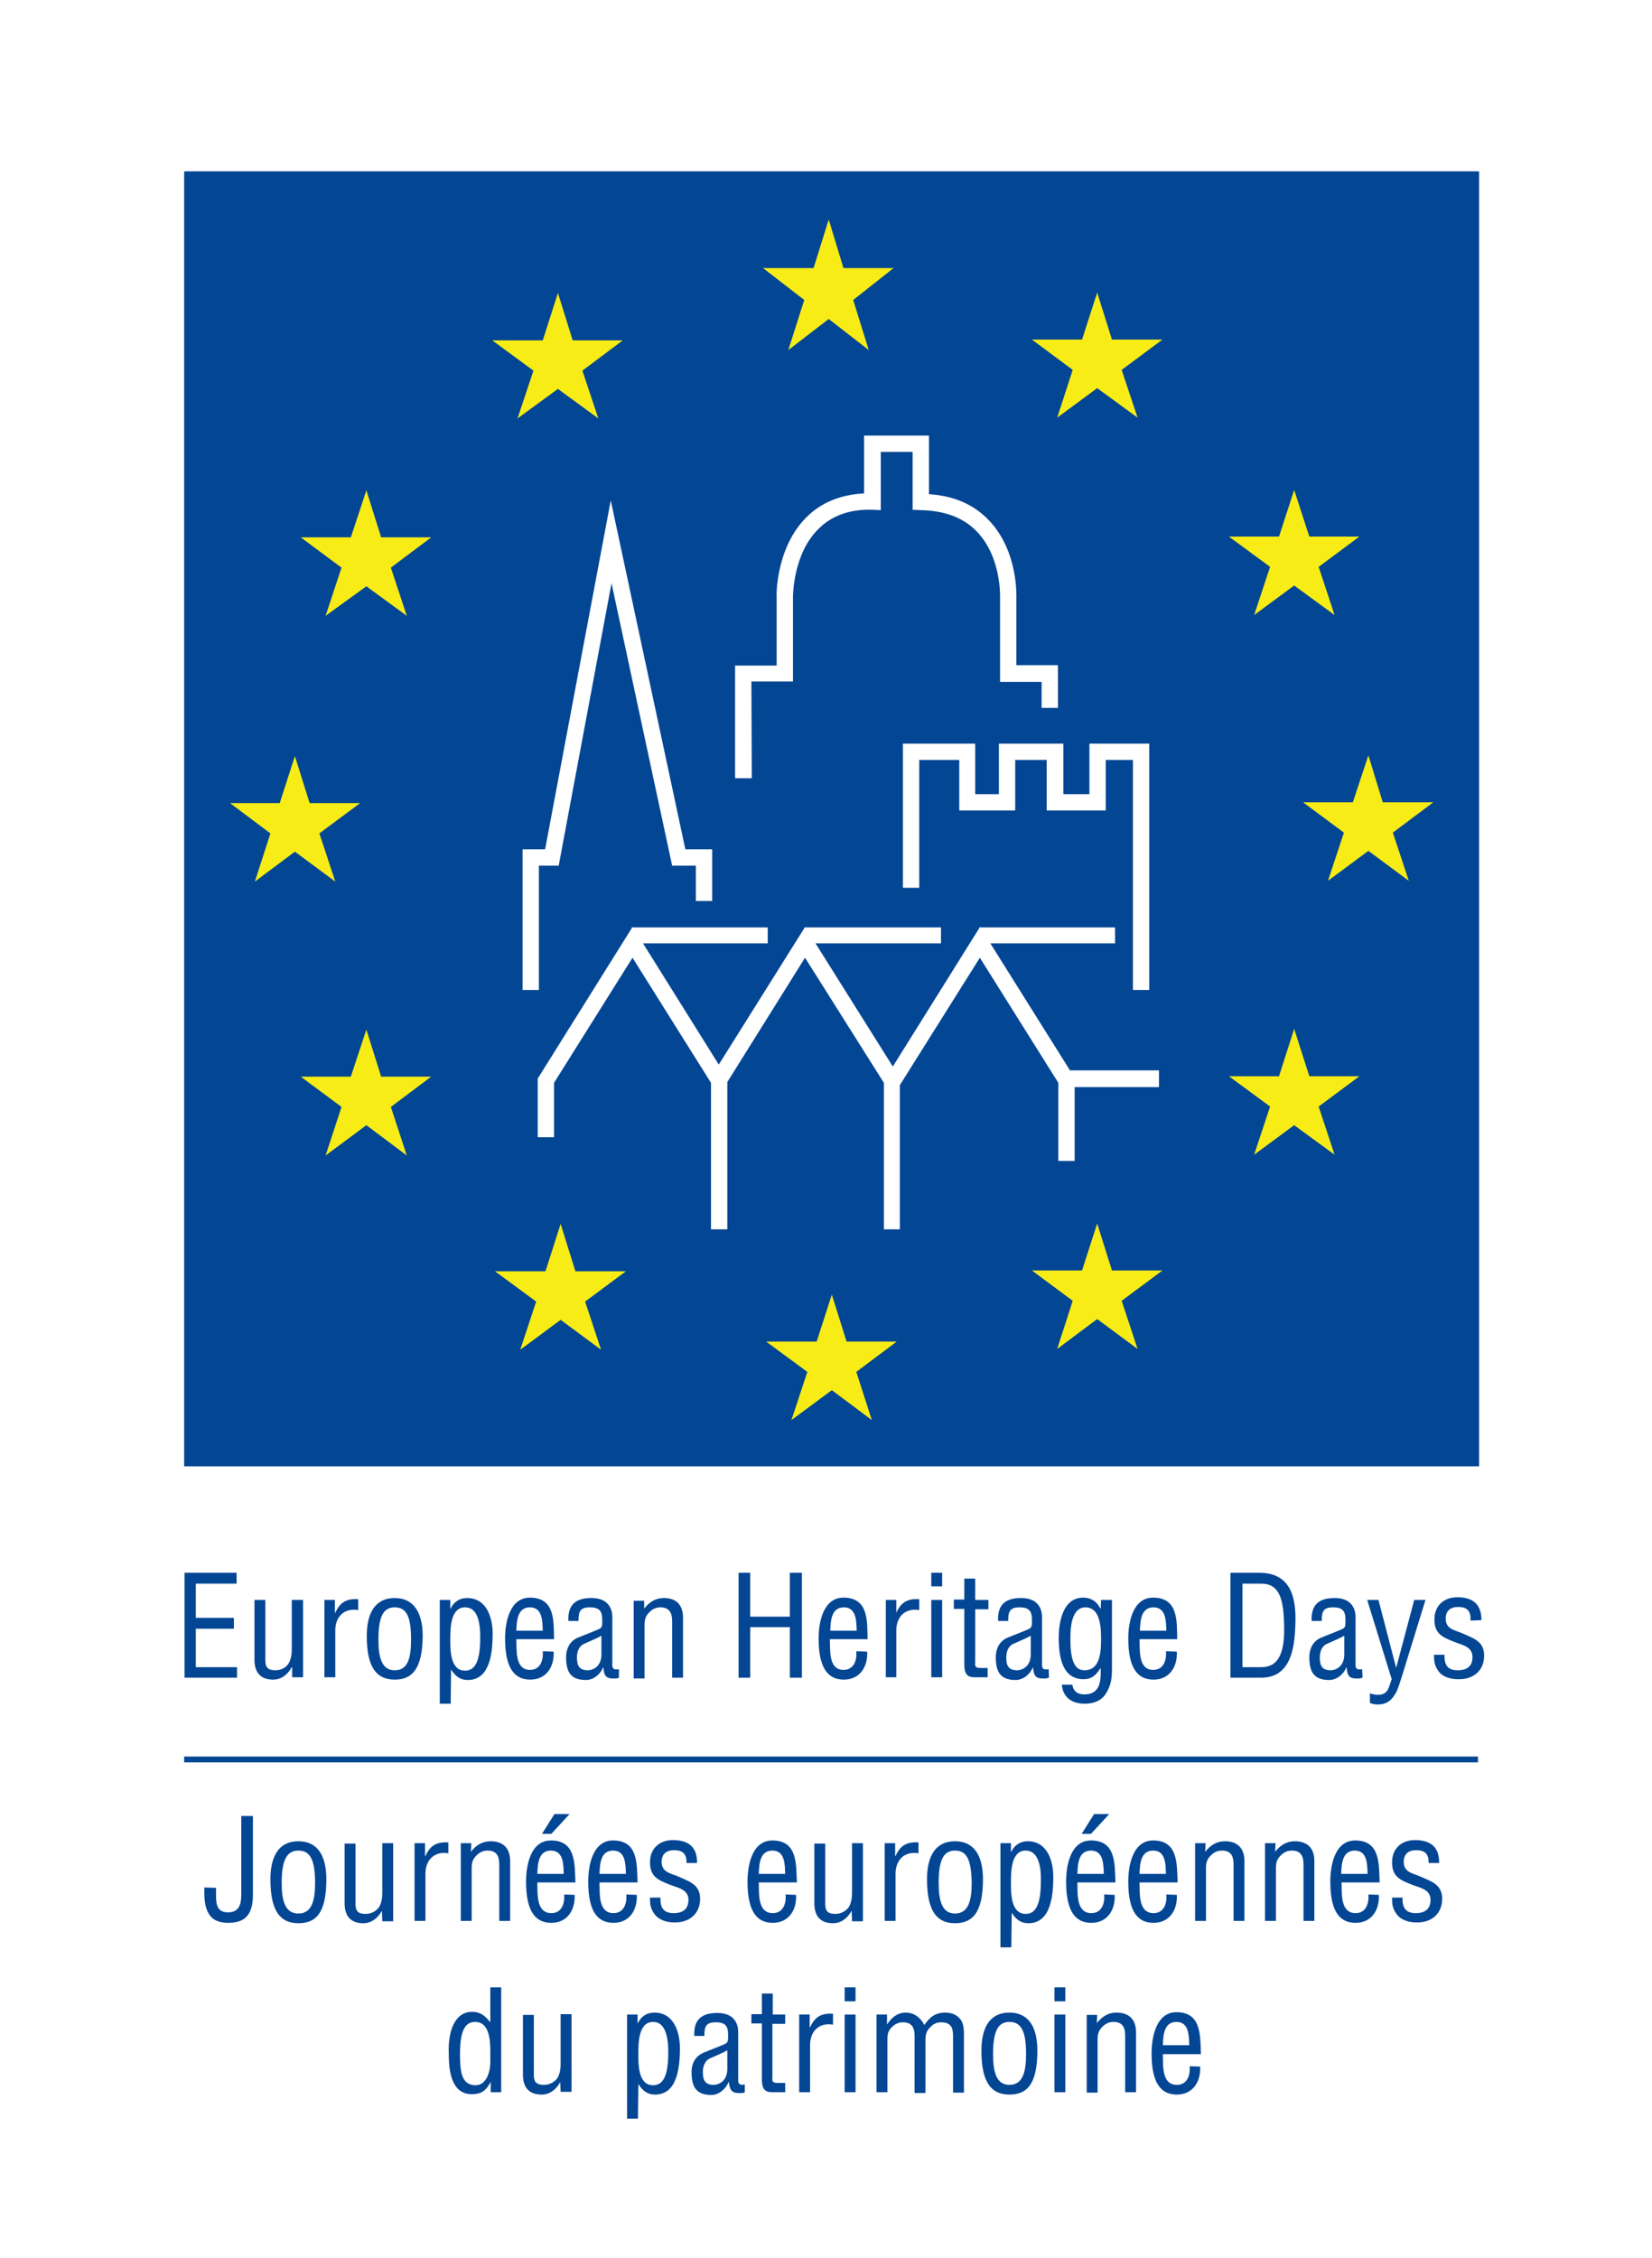 <?xml version="1.0" encoding="utf-8"?>
<!-- Generator: Adobe Illustrator 23.0.1, SVG Export Plug-In . SVG Version: 6.00 Build 0)  -->
<svg version="1.1" id="Calque_1" xmlns="http://www.w3.org/2000/svg" xmlns:xlink="http://www.w3.org/1999/xlink" x="0px" y="0px"
	 viewBox="0 0 425.2 581.1" style="enable-background:new 0 0 425.2 581.1;" xml:space="preserve">
<style type="text/css">
	.st0{fill:#FFFFFF;}
	.st1{fill:#034694;}
	.st2{fill:none;}
	.st3{fill:#F7EC16;}
</style>
<rect class="st0" width="425.2" height="581.1"/>
<g>
	<path class="st1" d="M55.6,485.9v1.6c0,2.4,0.1,4.7,3.1,4.7c3,0,3.4-2.3,3.4-4.7v-20.1h3v20.3c0,5.7-2.6,7.2-6.4,7.2
		c-2.1,0-4.1-0.6-5.1-2.6c-1.2-2.1-1-5.1-1-6.5L55.6,485.9L55.6,485.9z"/>
	<path class="st1" d="M76.8,495c-4.3,0-7.2-2.6-7.2-11.3c0-6,2.2-9.8,7.2-9.8s7.2,3.8,7.2,9.8C84,492.4,81.3,495,76.8,495
		 M76.8,476.3c-2.9,0-4.3,2.3-4.3,8.3c0,4.7,0.9,7.9,4.3,7.9c3.4,0,4.3-3.2,4.3-7.9C81.1,478.6,79.8,476.3,76.8,476.3"/>
	<path class="st1" d="M98.3,491.8L98.3,491.8c-1.1,2-2.8,3.2-4.8,3.2c-3,0-4.8-1.6-4.8-5.1v-15.4h2.8v15.5c0,1.7,0.5,2.6,2.6,2.6
		c1.3,0,2.7-0.6,3.5-1.8c0.6-1,0.8-2.4,0.8-3.5v-12.9h2.8v20.1h-2.8L98.3,491.8L98.3,491.8z"/>
	<path class="st1" d="M109.5,477.7L109.5,477.7c1.2-2.7,2.9-3.7,5.9-3.5v2.8c-3.6-0.6-5.9,1.7-5.9,5.3v12.1h-2.8v-20h2.7V477.7z"/>
	<path class="st1" d="M121.2,476.6c1.4-1.7,2.9-2.7,5.1-2.7c3,0,5,1.6,5,5.1v15.4h-2.8v-14.6c0-2.1-0.7-3.5-3-3.5
		c-1.1,0-2,0.4-2.8,1.2c-1.2,1.1-1.3,2.2-1.3,3.6v13.3h-2.8v-20h2.7L121.2,476.6L121.2,476.6z"/>
	<path class="st1" d="M147.9,487.7c0.2,3.9-1.9,7.2-6,7.2c-3.8,0-6.5-2.5-6.5-10.6c0-4.3,1.2-10.6,6.4-10.6c6.5,0,6.1,6.1,6.3,10.8
		h-9.8c0.1,2.7-0.4,7.9,3.6,7.9c2.7,0,3.5-2.5,3.3-4.8L147.9,487.7L147.9,487.7z M145.1,482.3c-0.1-2.3,0-6-3.3-6
		c-3.3,0-3.4,3.6-3.5,6H145.1z M142.7,466.9h3.9l-4.7,5.1h-2.4L142.7,466.9z"/>
	<path class="st1" d="M163.9,487.7c0.2,3.9-1.9,7.2-6,7.2c-3.8,0-6.5-2.5-6.5-10.6c0-4.3,1.2-10.6,6.4-10.6c6.5,0,6.1,6.1,6.3,10.8
		h-9.8c0.1,2.7-0.4,7.9,3.6,7.9c2.7,0,3.5-2.5,3.3-4.8L163.9,487.7L163.9,487.7z M161.1,482.3c-0.1-2.3,0-6-3.3-6
		c-3.3,0-3.4,3.6-3.5,6H161.1z"/>
	<path class="st1" d="M176.7,479.7c0.1-2.4-0.8-3.5-3.2-3.5c-2,0-3.2,1-3.2,3c0,2.6,2.1,2.9,4.1,3.7c2.8,1.3,5.8,2,5.8,5.8
		c0,3.8-2.7,6.2-6.7,6.1c-1.8,0-3.9-0.6-5-2.1c-1.2-1.6-1.2-2.9-1.2-4.3h2.7c-0.1,2.5,0.7,4,3.4,4c2.3,0,3.8-1,3.8-3.4
		c0-2.8-2.8-3.1-5-4c-3.1-1.2-4.9-2.2-4.9-5.7c0-3.5,2.4-5.7,5.9-5.7c4,0,6.3,1.8,6.2,5.9H176.7L176.7,479.7z"/>
	<path class="st1" d="M204.9,487.7c0.2,3.9-1.9,7.2-6,7.2c-3.8,0-6.5-2.5-6.5-10.6c0-4.3,1.2-10.6,6.4-10.6c6.5,0,6.1,6.1,6.3,10.8
		h-9.8c0.1,2.7-0.4,7.9,3.6,7.9c2.7,0,3.5-2.5,3.3-4.8L204.9,487.7L204.9,487.7z M202.1,482.3c-0.1-2.3,0-6-3.3-6
		c-3.3,0-3.4,3.6-3.5,6H202.1z"/>
	<path class="st1" d="M219.2,491.8L219.2,491.8c-1.1,2-2.8,3.2-4.8,3.2c-3,0-4.8-1.6-4.8-5.1v-15.4h2.8v15.5c0,1.7,0.5,2.6,2.6,2.6
		c1.3,0,2.7-0.6,3.5-1.8c0.6-1,0.8-2.4,0.8-3.5v-12.9h2.8v20.1h-2.8L219.2,491.8L219.2,491.8z"/>
	<path class="st1" d="M230.5,477.7L230.5,477.7c1.2-2.7,2.9-3.7,5.9-3.5v2.8c-3.6-0.6-5.9,1.7-5.9,5.3v12.1h-2.8v-20h2.7V477.7z"/>
	<path class="st1" d="M245.8,495c-4.3,0-7.2-2.6-7.2-11.3c0-6,2.2-9.8,7.2-9.8s7.2,3.8,7.2,9.8C253,492.4,250.2,495,245.8,495
		 M245.8,476.3c-2.9,0-4.2,2.3-4.2,8.3c0,4.7,0.9,7.9,4.2,7.9c3.4,0,4.3-3.2,4.3-7.9C250,478.6,248.8,476.3,245.8,476.3"/>
	<path class="st1" d="M260.3,501.2h-2.8v-26.8h2.7v2.2h0.1c0.9-1.9,2.5-2.7,4.2-2.7c5.1,0,6.6,5.1,6.6,9.2c0,5.7-1,11.9-6.4,11.9
		c-2,0-3.2-1-4.3-2.7L260.3,501.2L260.3,501.2z M264,476.3c-3.7,0-3.8,5.2-3.8,8.1c0,2.7-0.1,8.2,3.8,8.2c2.9,0,3.9-3.1,3.9-8.5
		C268,481.4,267.6,476.3,264,476.3"/>
	<path class="st1" d="M286.9,487.7c0.2,3.9-1.9,7.2-6,7.2c-3.8,0-6.5-2.5-6.5-10.6c0-4.3,1.2-10.6,6.4-10.6c6.5,0,6.1,6.1,6.3,10.8
		h-9.8c0.1,2.7-0.4,7.9,3.6,7.9c2.7,0,3.5-2.5,3.3-4.8L286.9,487.7L286.9,487.7z M284.1,482.3c-0.1-2.3,0-6-3.3-6
		c-3.3,0-3.4,3.6-3.5,6H284.1z M281.6,466.9h3.9l-4.7,5.1h-2.4L281.6,466.9z"/>
	<path class="st1" d="M302.9,487.7c0.2,3.9-1.9,7.2-6,7.2c-3.8,0-6.5-2.5-6.5-10.6c0-4.3,1.2-10.6,6.4-10.6c6.5,0,6.1,6.1,6.3,10.8
		h-9.8c0.1,2.7-0.4,7.9,3.6,7.9c2.7,0,3.5-2.5,3.3-4.8L302.9,487.7L302.9,487.7z M300.1,482.3c-0.1-2.3,0-6-3.3-6s-3.4,3.6-3.5,6
		H300.1z"/>
	<path class="st1" d="M310.2,476.6c1.4-1.7,2.9-2.7,5.1-2.7c3,0,5,1.6,5,5.1v15.4h-2.8v-14.6c0-2.1-0.7-3.5-3-3.5
		c-1.1,0-2,0.4-2.8,1.2c-1.2,1.1-1.3,2.2-1.3,3.6v13.3h-2.8v-20h2.7L310.2,476.6L310.2,476.6z"/>
	<path class="st1" d="M328.2,476.6c1.4-1.7,2.9-2.7,5.1-2.7c3,0,5,1.6,5,5.1v15.4h-2.8v-14.6c0-2.1-0.7-3.5-3-3.5
		c-1.1,0-2,0.4-2.8,1.2c-1.2,1.1-1.3,2.2-1.3,3.6v13.3h-2.8v-20h2.7L328.2,476.6L328.2,476.6z"/>
	<path class="st1" d="M354.9,487.7c0.2,3.9-1.9,7.2-6,7.2c-3.8,0-6.5-2.5-6.5-10.6c0-4.3,1.2-10.6,6.4-10.6c6.5,0,6.1,6.1,6.3,10.8
		h-9.8c0.1,2.7-0.4,7.9,3.6,7.9c2.7,0,3.5-2.5,3.3-4.8L354.9,487.7L354.9,487.7z M352,482.3c-0.1-2.3,0-6-3.3-6s-3.4,3.6-3.5,6H352z
		"/>
	<path class="st1" d="M367.7,479.7c0.1-2.4-0.8-3.5-3.2-3.5c-2,0-3.2,1-3.2,3c0,2.6,2.1,2.9,4.1,3.7c2.8,1.3,5.8,2,5.8,5.8
		c0,3.8-2.7,6.2-6.7,6.1c-1.8,0-3.9-0.6-5-2.1c-1.2-1.6-1.2-2.9-1.2-4.3h2.7c-0.1,2.5,0.7,4,3.4,4c2.3,0,3.8-1,3.8-3.4
		c0-2.8-2.8-3.1-5-4c-3.1-1.2-4.9-2.2-4.9-5.7c0-3.5,2.4-5.7,5.9-5.7c4,0,6.3,1.8,6.2,5.9H367.7L367.7,479.7z"/>
	<path class="st1" d="M126.2,511.5h2.8v27h-2.7v-2.7l0,0c-1.2,2.4-2.5,3.2-4.9,3.2c-6.3,0-5.8-8.9-5.9-10.6
		c-0.2-5.9,1.7-10.6,6-10.6c2,0,3.3,0.9,4.6,2.6h0.1L126.2,511.5L126.2,511.5z M126.2,528.2c0-2.7-0.1-7.8-3.9-7.8
		c-2.4,0-3.9,1.9-3.9,8.1c0,4.3,0.2,8.2,4,8.2c2.9,0,3.8-3.7,3.8-5.9V528.2z"/>
	<path class="st1" d="M144.2,535.9L144.2,535.9c-1.1,2-2.8,3.2-4.8,3.2c-3,0-4.8-1.6-4.8-5.1v-15.4h2.8V534c0,1.7,0.5,2.6,2.6,2.6
		c1.3,0,2.7-0.6,3.5-1.8c0.6-1,0.8-2.4,0.8-3.5v-12.9h2.8v20h-2.8L144.2,535.9L144.2,535.9z"/>
	<path class="st1" d="M164.2,545.3h-2.8v-26.8h2.7v2.2h0.1c0.9-1.9,2.5-2.7,4.2-2.7c5.1,0,6.6,5.1,6.6,9.2c0,5.7-1,11.9-6.4,11.9
		c-2,0-3.2-1-4.3-2.7L164.2,545.3L164.2,545.3z M168.1,520.4c-3.7,0-3.8,5.2-3.8,8.1c0,2.7-0.1,8.2,3.8,8.2c2.9,0,3.9-3.1,3.9-8.5
		C172,525.5,171.7,520.4,168.1,520.4"/>
	<path class="st1" d="M191.8,538.5c-0.2,0-0.4,0.1-0.6,0.2c-2.4,0.1-3.3-0.1-3.6-2.8h-0.1c-0.7,1.8-2.5,3.3-4.4,3.3
		c-4,0-5.1-2.2-5.1-5.9c0-0.8,0.1-3.6,2.9-4.9c1.6-0.7,5.7-2.2,6-2.5c0.6-0.4,0.5-1.2,0.5-2.3c0-2.3-0.9-3.1-3.2-3.1
		c-2.6,0-2.9,1.2-2.9,3.5h-2.6c-0.2-4.2,1.9-5.9,5.9-5.9c5.9,0,5.4,5,5.4,5.4v11.5c0,0.5-0.1,1.2,0.5,1.5c0.4,0.1,0.8,0.1,1.2,0
		V538.5z M187.2,527.7c-1.4,0.8-3,1.4-4.5,2.1c-1.3,0.6-1.8,2.1-1.8,3.5c0,2,0.5,3.3,2.8,3.3c1.1,0,3.5-0.8,3.5-4.1L187.2,527.7
		L187.2,527.7z"/>
	<path class="st1" d="M198.7,518.5h3.4v2.4h-3.3v13.7c0,0.7-0.3,1.5,1.3,1.5h2v2.4H199c-1.7,0-2.9-0.3-2.9-3.3v-14.4h-2.7v-2.4h2.7
		v-5.3h2.8v5.4H198.7z"/>
	<path class="st1" d="M208.5,521.8L208.5,521.8c1.2-2.7,2.9-3.7,5.9-3.5v2.8c-3.6-0.6-5.9,1.7-5.9,5.3v12.1h-2.8v-20h2.7V521.8z"/>
	<path class="st1" d="M217.4,511.5h2.8v3.6h-2.8V511.5z M217.4,518.5h2.8v20h-2.8V518.5z"/>
	<path class="st1" d="M228.4,538.5h-2.8v-20h2.7v2.6c1-1.7,2.7-3.1,4.8-3.1c2.1,0,3.8,1.2,4.8,3.2c1.4-2,2.8-3.2,5.4-3.2
		c1.3,0,2.7,0.4,3.6,1.4c1.3,1.2,1.2,3.5,1.2,4.7v14.5h-2.8v-14.6c0-2.2-0.6-3.5-3.1-3.5c-1,0-2,0.4-2.7,1.2
		c-1.2,1.1-1.3,2.2-1.3,3.6v13.4h-2.8V524c0-2.1-0.7-3.5-3-3.5c-1.1,0-2,0.4-2.8,1.2c-1.2,1.1-1.2,2.2-1.2,3.6L228.4,538.5
		L228.4,538.5z"/>
	<path class="st1" d="M259.8,539.1c-4.3,0-7.2-2.6-7.2-11.3c0-6,2.2-9.8,7.2-9.8s7.2,3.8,7.2,9.8C267,536.5,264.3,539.1,259.8,539.1
		 M259.8,520.4c-2.9,0-4.2,2.3-4.2,8.3c0,4.7,0.9,7.9,4.2,7.9c3.4,0,4.3-3.2,4.3-7.9C264.1,522.7,262.8,520.4,259.8,520.4"/>
	<path class="st1" d="M271.4,511.5h2.8v3.6h-2.8V511.5z M271.4,518.5h2.8v20h-2.8V518.5z"/>
	<path class="st1" d="M282.3,520.7c1.4-1.7,2.9-2.7,5.1-2.7c3,0,5,1.6,5,5.1v15.4h-2.8v-14.6c0-2.1-0.7-3.5-3-3.5
		c-1.1,0-2,0.4-2.8,1.2c-1.2,1.1-1.3,2.2-1.3,3.6v13.4h-2.8v-20h2.7L282.3,520.7L282.3,520.7z"/>
	<path class="st1" d="M308.9,531.9c0.2,3.9-1.9,7.2-6,7.2c-3.8,0-6.5-2.5-6.5-10.6c0-4.2,1.2-10.6,6.4-10.6c6.5,0,6.1,6.1,6.3,10.8
		h-9.8c0.1,2.7-0.4,7.9,3.6,7.9c2.7,0,3.5-2.5,3.3-4.8L308.9,531.9L308.9,531.9z M306.1,526.4c-0.1-2.3,0-6-3.3-6
		c-3.3,0-3.4,3.6-3.5,6H306.1z"/>
</g>
<g>
	<polygon class="st1" points="47.5,431.8 47.5,404.8 60.9,404.8 60.9,407.6 50.4,407.6 50.4,416.4 60.2,416.4 60.2,419.2 
		50.4,419.2 50.4,429.1 61,429.1 61,431.8 	"/>
	<path class="st1" d="M75.1,429.1L75.1,429.1c-1.1,2-2.8,3.2-4.8,3.2c-3,0-4.8-1.6-4.8-5.1v-15.4h2.8v15.5c0,1.7,0.5,2.6,2.6,2.6
		c1.3,0,2.7-0.6,3.4-1.8c0.6-1,0.8-2.4,0.8-3.5v-12.8H78v19.9h-2.8V429.1z"/>
	<path class="st1" d="M86.3,415.1L86.3,415.1c1.2-2.7,2.9-3.7,5.9-3.5v2.8c-3.6-0.6-5.9,1.7-5.9,5.2v12.1h-2.8v-19.9h2.7V415.1z"/>
	<path class="st1" d="M101.6,432.3c-4.3,0-7.2-2.6-7.2-11.2c0-6,2.2-9.8,7.2-9.8c4.9,0,7.2,3.8,7.2,9.8
		C108.7,429.7,106,432.3,101.6,432.3 M101.6,413.7c-2.9,0-4.2,2.3-4.2,8.3c0,4.7,0.9,7.9,4.2,7.9c3.4,0,4.2-3.2,4.2-7.9
		C105.8,416,104.6,413.7,101.6,413.7"/>
	<path class="st1" d="M116,438.5h-2.8v-26.7h2.7v2.2h0.1c0.9-1.9,2.5-2.7,4.2-2.7c5.1,0,6.6,5.1,6.6,9.2c0,5.7-1,11.9-6.4,11.9
		c-2,0-3.2-1-4.3-2.7L116,438.5L116,438.5z M119.7,413.7c-3.7,0-3.8,5.2-3.8,8.1c0,2.7-0.1,8.2,3.8,8.2c2.9,0,3.9-3.1,3.9-8.5
		C123.6,418.8,123.4,413.7,119.7,413.7"/>
	<path class="st1" d="M142.5,425.1c0.2,3.9-1.9,7.2-6,7.2c-3.8,0-6.5-2.5-6.5-10.6c0-4.2,1.2-10.5,6.4-10.5c6.5,0,6.1,6.1,6.2,10.7
		h-9.7c0.1,2.7-0.4,7.9,3.5,7.9c2.7,0,3.5-2.5,3.3-4.8L142.5,425.1L142.5,425.1z M139.7,419.7c-0.1-2.3,0-6-3.3-6
		c-3.3,0-3.4,3.6-3.5,6H139.7z"/>
	<path class="st1" d="M159.4,431.8c-0.2,0-0.4,0.1-0.6,0.2c-2.4,0.1-3.3-0.1-3.5-2.8h-0.1c-0.7,1.8-2.5,3.2-4.4,3.2
		c-4,0-5.1-2.2-5.1-5.9c0-0.7,0.1-3.6,2.8-4.9c1.6-0.7,5.7-2.2,6-2.5c0.6-0.4,0.5-1.2,0.5-2.3c0-2.3-0.9-3.1-3.2-3.1
		c-2.6,0-2.9,1.2-2.9,3.5h-2.6c-0.2-4.2,1.9-5.9,5.9-5.9c5.9,0,5.4,5,5.4,5.4v11.4c0,0.5-0.1,1.2,0.5,1.5c0.4,0.1,0.8,0.1,1.2,0
		V431.8z M154.8,421c-1.4,0.8-3,1.4-4.5,2.1c-1.3,0.6-1.8,2-1.8,3.5c0,2,0.5,3.3,2.8,3.3c1.1,0,3.5-0.8,3.5-4.1L154.8,421L154.8,421
		z"/>
	<path class="st1" d="M165.8,414c1.4-1.7,2.9-2.7,5.1-2.7c3,0,4.9,1.6,4.9,5.1v15.4h-2.8v-14.6c0-2-0.7-3.5-3-3.5
		c-1.1,0-2,0.4-2.8,1.2c-1.2,1.1-1.3,2.2-1.3,3.6V432h-2.8V412h2.7v2H165.8z"/>
	<polygon class="st1" points="190.1,431.8 190.1,404.8 193.1,404.8 193.1,416.1 203.3,416.1 203.3,404.8 206.4,404.8 206.4,431.8 
		203.3,431.8 203.3,418.8 193.1,418.8 193.1,431.8 	"/>
	<path class="st1" d="M223.2,425.1c0.2,3.9-1.9,7.2-6,7.2c-3.8,0-6.5-2.5-6.5-10.6c0-4.2,1.2-10.5,6.4-10.5c6.5,0,6.1,6.1,6.2,10.7
		h-9.7c0.1,2.7-0.4,7.9,3.5,7.9c2.7,0,3.5-2.5,3.3-4.8L223.2,425.1L223.2,425.1z M220.5,419.7c-0.1-2.3,0-6-3.3-6
		c-3.3,0-3.4,3.6-3.5,6H220.5z"/>
	<path class="st1" d="M230.7,415.1L230.7,415.1c1.2-2.7,2.9-3.7,5.9-3.5v2.8c-3.6-0.6-5.9,1.7-5.9,5.2v12.1H228v-19.9h2.7V415.1z"/>
	<path class="st1" d="M239.7,404.8h2.8v3.5h-2.8V404.8z M239.7,411.8h2.8v19.9h-2.8V411.8z"/>
	<path class="st1" d="M251,411.8h3.4v2.4H251v13.6c0,0.7-0.3,1.5,1.3,1.5h1.9v2.4h-3.1c-1.7,0-2.9-0.3-2.9-3.3v-14.3h-2.7v-2.4h2.7
		v-5.4h2.8L251,411.8L251,411.8z"/>
	<path class="st1" d="M270,431.8c-0.2,0-0.4,0.1-0.6,0.2c-2.4,0.1-3.3-0.1-3.5-2.8h-0.1c-0.7,1.8-2.5,3.2-4.4,3.2
		c-4,0-5.1-2.2-5.1-5.9c0-0.7,0.1-3.6,2.8-4.9c1.6-0.7,5.7-2.2,6-2.5c0.6-0.4,0.5-1.2,0.5-2.3c0-2.3-0.9-3.1-3.2-3.1
		c-2.6,0-2.9,1.2-2.9,3.5h-2.6c-0.2-4.2,1.9-5.9,5.9-5.9c5.9,0,5.4,5,5.4,5.4v11.4c0,0.5-0.1,1.2,0.5,1.5c0.4,0.1,0.8,0.1,1.2,0
		L270,431.8L270,431.8z M265.3,421c-1.4,0.8-3,1.4-4.5,2.1c-1.3,0.6-1.8,2-1.8,3.5c0,2,0.5,3.3,2.8,3.3c1.1,0,3.5-0.8,3.5-4.1V421z"
		/>
	<path class="st1" d="M283.4,411.8h2.8v17.6c0,2.5-0.2,4.3-1.5,6.4c-1.2,2-3.3,2.7-5.5,2.7c-3.2,0-5.6-1.5-5.9-4.9h2.7
		c0.3,1.8,1.4,2.5,3.1,2.5c4.6,0,4.2-4.5,4.2-6.7h-0.1c-1.2,2-2.5,2.8-4.3,2.8c-3.8,0-6.4-2.7-6.4-10.6c0-4.2,1.1-10.4,6.3-10.4
		c1.9,0,3.5,0.9,4.4,2.8h0.1L283.4,411.8L283.4,411.8z M275.5,421.8c0,4.9,0.8,8.1,3.6,8.1c4.3,0,4.3-5.3,4.3-8.5c0-4-0.8-7.7-4-7.7
		C275.7,413.7,275.5,419.1,275.5,421.8"/>
	<path class="st1" d="M302.9,425.1c0.2,3.9-1.9,7.2-6,7.2c-3.8,0-6.5-2.5-6.5-10.6c0-4.2,1.2-10.5,6.4-10.5c6.5,0,6.1,6.1,6.2,10.7
		h-9.7c0.1,2.7-0.4,7.9,3.5,7.9c2.7,0,3.5-2.5,3.3-4.8L302.9,425.1L302.9,425.1z M300.2,419.7c-0.1-2.3,0-6-3.3-6s-3.4,3.6-3.5,6
		H300.2z"/>
	<path class="st1" d="M316.7,431.8v-27h7.4c8.4,0,9.6,6.8,9.3,13.5c-0.2,6.6-1.5,13.5-8.8,13.5L316.7,431.8L316.7,431.8z
		 M319.8,429.1h4.8c4.3,0,6.2-3.3,5.9-11.3c-0.2-6.1-1.1-10.2-5.9-10.2h-4.8V429.1z"/>
	<path class="st1" d="M350.7,431.8c-0.2,0-0.4,0.1-0.6,0.2c-2.4,0.1-3.3-0.1-3.5-2.8h-0.1c-0.7,1.8-2.5,3.2-4.4,3.2
		c-4,0-5.1-2.2-5.1-5.9c0-0.7,0.1-3.6,2.8-4.9c1.6-0.7,5.7-2.2,6-2.5c0.6-0.4,0.5-1.2,0.5-2.3c0-2.3-0.9-3.1-3.2-3.1
		c-2.6,0-2.9,1.2-2.9,3.5h-2.6c-0.2-4.2,1.9-5.9,5.9-5.9c5.9,0,5.4,5,5.4,5.4v11.4c0,0.5-0.1,1.2,0.5,1.5c0.4,0.1,0.8,0.1,1.2,0
		L350.7,431.8L350.7,431.8z M346,421c-1.4,0.8-3,1.4-4.5,2.1c-1.3,0.6-1.8,2-1.8,3.5c0,2,0.5,3.3,2.8,3.3c1.1,0,3.5-0.8,3.5-4.1V421
		z"/>
	<path class="st1" d="M351.9,411.8h2.9l4.5,17.3h0.1l4.6-17.3h2.9l-5.9,19.1c-0.4,1.2-1.2,4.1-1.9,5.1c-1.1,1.9-2.5,2.7-4.5,2.7
		c-0.7,0-1.3-0.1-2-0.4v-2.5c0.6,0.3,1.4,0.4,2.1,0.4c2.7,0,2.7-2,3.5-4L351.9,411.8z"/>
	<path class="st1" d="M378.5,417.1c0.1-2.4-0.8-3.5-3.2-3.5c-2,0-3.2,1-3.2,3c0,2.6,2.1,2.9,4.1,3.7c2.8,1.3,5.8,2,5.8,5.8
		c0,3.8-2.7,6.2-6.7,6.1c-1.8,0-3.9-0.5-5-2c-1.2-1.6-1.2-2.9-1.2-4.3h2.7c-0.1,2.5,0.7,4,3.4,4c2.3,0,3.8-1,3.8-3.4
		c0-2.8-2.8-3.1-4.9-4c-3.1-1.2-4.9-2.2-4.9-5.7c0-3.5,2.4-5.7,5.9-5.7c4,0,6.2,1.8,6.2,5.9L378.5,417.1L378.5,417.1z"/>
</g>
<line class="st2" x1="48.8" y1="452.3" x2="378.9" y2="452.3"/>
<rect x="47.4" y="44.1" class="st1" width="333.3" height="333.3"/>
<polygon class="st0" points="138.7,222.8 143.8,222.8 157.4,150.1 173,222.8 179.1,222.8 179.1,231.9 183.3,231.9 183.3,218.6 
	176.4,218.6 157.2,128.8 140.3,218.6 134.5,218.6 134.5,254.8 138.7,254.8 "/>
<polygon class="st0" points="298.3,275.5 275.4,275.5 254.9,242.8 287,242.8 287,238.7 252.3,238.7 252.2,238.6 252.1,238.7 
	252.1,238.7 252.1,238.8 229.8,274.5 209.9,242.8 242.2,242.8 242.2,238.7 207.3,238.7 207.2,238.6 185,274 165.5,242.8 
	197.6,242.8 197.6,238.7 162.8,238.7 162.8,238.6 162.7,238.7 162.6,238.7 162.6,238.9 138.4,277.6 138.4,292.7 142.6,292.7 
	142.6,278.7 162.8,246.5 183,278.7 183,316.4 187.2,316.4 187.2,278.5 207.2,246.5 227.5,278.7 227.5,316.4 231.6,316.4 
	231.6,279.3 231.6,279.3 252.2,246.5 272.4,278.7 272.4,298.8 276.6,298.8 276.6,279.8 298.3,279.8 "/>
<polygon class="st0" points="257.1,191.4 257.1,204.4 251,204.4 251,191.4 232.4,191.4 232.4,228.5 236.6,228.5 236.6,195.6 
	246.9,195.6 246.9,208.6 261.3,208.6 261.3,195.6 269.4,195.6 269.4,208.6 284.6,208.6 284.6,195.6 291.6,195.6 291.6,254.8 
	295.8,254.8 295.8,191.4 280.4,191.4 280.4,204.4 273.7,204.4 273.7,191.4 "/>
<polygon class="st3" points="217.1,69 230,69 219.6,77.2 223.6,90.1 213.3,82.1 202.9,90.1 207,77.2 196.4,69 209.4,69 213.3,56.5 
	"/>
<polygon class="st3" points="217.9,345.3 230.8,345.3 220.4,353.1 224.4,365.5 214.1,357.8 203.7,365.5 207.8,353.1 197.2,345.3 
	210.2,345.3 214.1,333.2 "/>
<polygon class="st3" points="286.2,327 299.2,327 288.7,334.8 292.8,347.2 282.4,339.5 272.1,347.2 276.1,334.8 265.6,327 
	278.5,327 282.4,314.9 "/>
<polygon class="st3" points="286.2,87.4 299.2,87.4 288.7,95.2 292.8,107.5 282.4,99.9 272.1,107.5 276.1,95.2 265.6,87.4 
	278.5,87.4 282.4,75.3 "/>
<polygon class="st3" points="337,138.1 349.9,138.1 339.4,145.9 343.5,158.3 333.1,150.7 322.8,158.3 326.9,145.9 316.3,138.1 
	329.2,138.1 333.1,126.1 "/>
<polygon class="st3" points="337,277 349.9,277 339.4,284.8 343.5,297.2 333.1,289.6 322.8,297.2 326.9,284.8 316.3,277 329.2,277 
	333.1,264.8 "/>
<polygon class="st3" points="355.9,206.5 368.9,206.5 358.5,214.3 362.6,226.7 352.2,219 341.8,226.7 345.9,214.3 335.4,206.5 
	348.2,206.5 352.2,194.4 "/>
<polygon class="st3" points="147.4,87.6 160.3,87.6 149.9,95.4 154,107.7 143.6,100.1 133.2,107.7 137.3,95.4 126.7,87.6 
	139.7,87.6 143.6,75.4 "/>
<polygon class="st3" points="98.1,138.3 111,138.3 100.6,146.1 104.7,158.5 94.3,150.9 83.8,158.5 87.9,146.1 77.4,138.3 
	90.3,138.3 94.3,126.2 "/>
<polygon class="st3" points="79.7,206.7 92.7,206.7 82.2,214.5 86.3,226.9 75.9,219.2 65.6,226.9 69.6,214.5 59.2,206.7 72,206.7 
	75.9,194.6 "/>
<polygon class="st3" points="98.1,277.1 111,277.1 100.6,284.9 104.7,297.4 94.3,289.6 83.8,297.4 87.9,284.9 77.4,277.1 
	90.3,277.1 94.3,265 "/>
<polygon class="st3" points="148.1,327.2 161.1,327.2 150.6,335 154.7,347.4 144.3,339.7 133.9,347.4 138,335 127.4,327.2 
	140.4,327.2 144.3,315 "/>
<g>
	<path class="st0" d="M193.4,175.4h10.7v-21.6c0-0.1-0.1-11.2,6.6-17.7c3.4-3.4,8.1-5.1,13.9-4.9l2.1,0.1v-15h8.2v14.9l2,0.1
		c6.3,0.1,11.3,2,14.7,5.7c6.2,6.6,5.8,16.7,5.8,16.9v21.6h10.7v6.7h4.2v-11h-10.7V154c0-0.5,0.5-12-6.9-19.9
		c-3.9-4.2-9.1-6.5-15.6-6.9v-15.1h-3.1h-10.5h-3.1V127c-6,0.3-11,2.3-14.8,6.1c-7.9,7.8-7.8,20.2-7.7,20.7v17.5h-10.7v29h4.3
		L193.4,175.4L193.4,175.4z"/>
</g>
<rect x="47.4" y="452.1" class="st1" width="333" height="1.5"/>
</svg>
